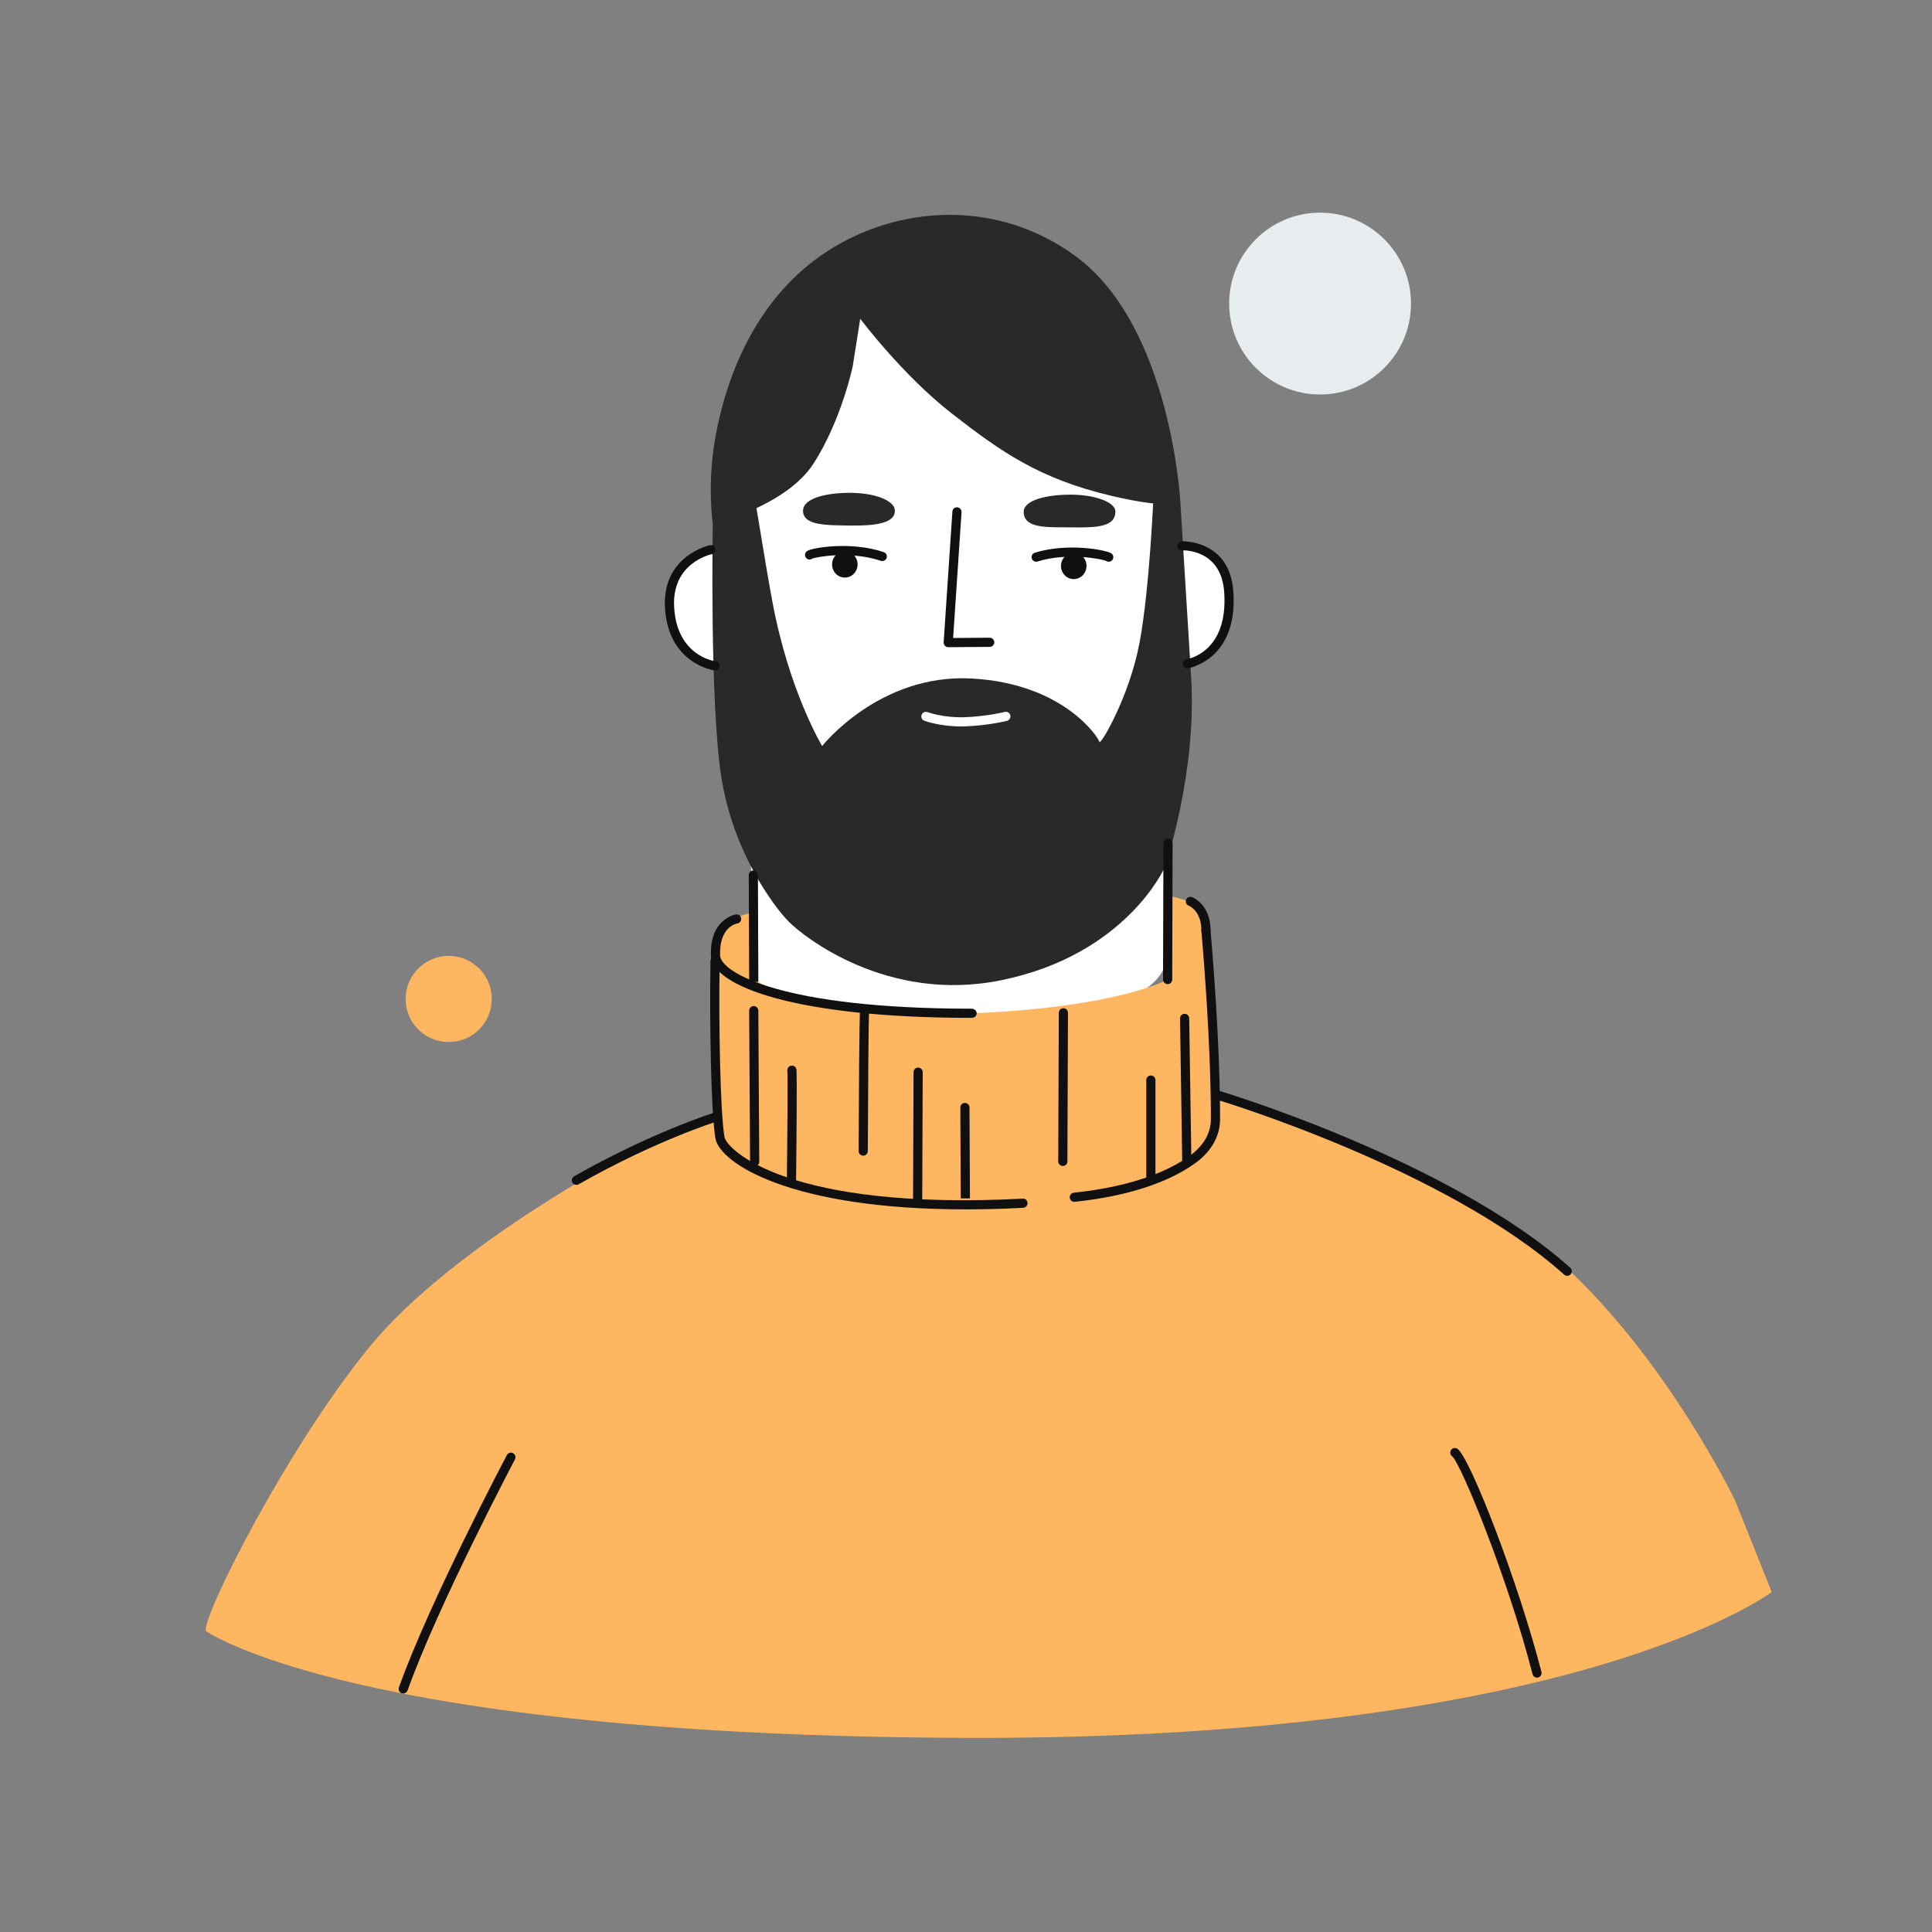 <?xml version="1.0" encoding="utf-8"?>
<!-- Generator: Adobe Illustrator 23.0.3, SVG Export Plug-In . SVG Version: 6.00 Build 0)  -->
<svg version="1.1" xmlns="http://www.w3.org/2000/svg" xmlns:xlink="http://www.w3.org/1999/xlink" x="0px" y="0px" width="158px"
	 height="158px" viewBox="0 0 158 158" enable-background="new 0 0 158 158" xml:space="preserve">
<rect x="0" y="0" width="158" height="158" fill="#808080" stroke="none"/>
<g id="Слой_1">
</g>
<g id="Слой_4">
</g>
<g id="Слой_5">
</g>
<g id="пойнты">
	<g>
		<circle fill="#E7ECEE" cx="107.957" cy="24.826" r="7.435"/>
	</g>
	<g>
		<path fill="#FFFFFF" d="M61.641,80.011l-0.289-12.02L58.48,54.456c0,0-3.717-0.518-3.753-5.23
			c-0.031-3.944,4.355-4.253,4.355-4.253S58.217,29.63,66.043,23.37c7.905-6.324,20.348-6.065,25.239,2.543
			c4.263,7.502,4.882,18.718,4.882,18.718s4.308-0.242,4.446,4.553c0.139,4.795-3.876,5.139-3.876,5.139l-1.525,13.092l0.06,11.447
			c0,0-0.448,4.788-15.806,4.606S61.641,80.011,61.641,80.011z"/>
	</g>
	<g>
		<path fill="#292929" d="M58.292,42.845c0,0,6.017-1.429,8.277-4.989c2.26-3.56,3.163-7.877,3.163-7.877l0.619-3.908
			c0,0,3.478,4.631,7.485,7.744c4.007,3.113,7.143,5.348,13.095,6.743c4.796,1.124,5.603,0.523,5.603,0.523
			s-0.75-14.385-8.566-20.125c-6.207-4.558-13.973-4.21-19.753-0.756s-8.629,9.609-9.707,15.538
			C57.809,39.578,58.292,42.845,58.292,42.845z"/>
	</g>
	<g>
		<path fill="#292929" d="M58.292,42.845c0,0-0.263,14.687,0.708,20.764s4.254,10.485,5.478,11.739
			c1.224,1.254,8.082,6.705,17.372,4.822c10.28-2.083,13.411-9.257,13.411-9.257s2.637-7.674,2.152-15.522
			c-0.459-7.425-0.881-14.31-0.881-14.31l-2.185-0.82c0,0-0.311,7.769-1.147,12.26s-3.227,8.48-3.288,8.154
			c-0.061-0.327-2.883-4.77-10.444-5.186c-7.561-0.416-12.232,5.521-12.232,5.521s-2.694-4.444-4.065-11.78
			c-0.729-3.903-1.459-8.953-1.527-8.693C61.577,40.796,58.292,42.845,58.292,42.845z"/>
	</g>
	<g>
		<path fill="#292929" d="M73.176,41.684c0.107,1.12-1.607,1.318-3.57,1.295S65.652,43,65.674,41.758
			c0.019-1.045,2-1.476,3.963-1.453S73.106,40.949,73.176,41.684z"/>
	</g>
	<g>
		<path fill="#292929" d="M91.219,41.833c-0.001,1.297-1.607,1.318-3.57,1.295c-1.963-0.023-3.866,0.133-3.931-1.221
			c-0.05-1.044,2-1.476,3.963-1.453S91.22,41.095,91.219,41.833z"/>
	</g>
	<g>
		<path fill="#FFB660" d="M16.829,133.378c-0.289-1.175,6.611-14.942,13.392-23.232S51.51,94.281,51.51,94.281l7.001-2.922
			l0.005-13.211c0,0,0.579-1.758,1.071-2.539s2.054-0.978,2.054-0.978v5.38c0,0,3.62,3.424,17.857,2.855
			c11.94-0.477,15.991-2.757,15.991-2.757l-0.033-6.848c0,0,2.898,0.329,3.261,2.054c0.522,2.478,0.978,14.283,0.978,14.283
			s19.7,6.114,28.182,13.874s14.014,19.227,14.014,19.227l2.999,7.497c0,0-15.889,12.118-65.976,11.928
			C28.829,141.934,16.829,133.378,16.829,133.378z"/>
	</g>
	<g>
		<path fill="#101010" d="M58.479,54.832c-0.015,0-0.03-0.001-0.046-0.003c-0.038-0.004-3.833-0.526-4.054-5.204
			c-0.198-4.189,3.641-5.033,3.68-5.041c0.208-0.041,0.4,0.089,0.442,0.291c0.043,0.202-0.087,0.401-0.289,0.444
			c-0.133,0.028-3.251,0.731-3.083,4.271c0.189,4.031,3.266,4.478,3.396,4.495c0.205,0.027,0.351,0.214,0.324,0.419
			C58.827,54.693,58.666,54.832,58.479,54.832z"/>
	</g>
	<g>
		<path fill="#101010" d="M97.094,54.659c-0.183,0-0.342-0.133-0.37-0.319c-0.031-0.204,0.109-0.395,0.313-0.427
			c0.141-0.022,3.428-0.594,3.078-5.498c-0.251-3.513-3.326-3.413-3.444-3.405c-0.19,0.022-0.383-0.15-0.393-0.357
			c-0.009-0.207,0.15-0.382,0.357-0.392c0.049,0.002,3.926-0.137,4.228,4.1c0.401,5.618-3.674,6.287-3.715,6.293
			C97.13,54.658,97.111,54.659,97.094,54.659z"/>
	</g>
	<g>
		<path fill="#101010" d="M77.547,52.927c-0.104,0-0.202-0.042-0.272-0.118c-0.072-0.076-0.108-0.178-0.102-0.282l0.714-10.688
			c0.013-0.207,0.177-0.367,0.399-0.349c0.206,0.014,0.362,0.192,0.349,0.399l-0.687,10.285l2.988-0.022c0.001,0,0.002,0,0.003,0
			c0.206,0,0.373,0.166,0.375,0.372c0.002,0.207-0.165,0.376-0.372,0.378l-3.393,0.025C77.549,52.927,77.548,52.927,77.547,52.927z"
			/>
	</g>
	<g>
		<path fill="#101010" d="M72.152,45.884c-0.04,0-0.08-0.006-0.12-0.02c-2.474-0.837-5.33-0.313-5.616-0.173
			c-0.167,0.122-0.39,0.078-0.512-0.089s-0.074-0.409,0.093-0.532c0.382-0.279,3.598-0.823,6.275,0.083
			c0.196,0.066,0.302,0.279,0.235,0.476C72.455,45.786,72.309,45.884,72.152,45.884z"/>
	</g>
	<g>
		
			<ellipse transform="matrix(0.012 -1 1 0.012 22.105 114.684)" fill="#101010" cx="69.079" cy="46.158" rx="1.076" ry="1.043"/>
	</g>
	<g>
		<path fill="#101010" d="M90.675,45.941c-0.073,0-0.146-0.021-0.211-0.065c-0.312-0.152-3.134-0.729-5.613,0.043
			c-0.195,0.064-0.407-0.048-0.47-0.246c-0.062-0.198,0.049-0.408,0.247-0.47c2.695-0.842,5.899-0.222,6.275,0.065
			c0.164,0.126,0.195,0.361,0.069,0.526C90.898,45.891,90.787,45.941,90.675,45.941z"/>
	</g>
	<g>
		
			<ellipse transform="matrix(0.012 -1 1 0.012 40.476 133.523)" fill="#101010" cx="87.796" cy="46.282" rx="1.076" ry="1.043"/>
	</g>
	<g>
		<path fill="#FFFFFF" d="M78.588,59.408c-1.734,0-2.944-0.448-2.998-0.468c-0.194-0.073-0.292-0.289-0.219-0.482
			c0.072-0.194,0.289-0.291,0.482-0.22c0.013,0.004,1.286,0.477,3.026,0.415c1.785-0.056,3.274-0.426,3.289-0.43
			c0.205-0.051,0.404,0.072,0.455,0.272s-0.071,0.404-0.271,0.455c-0.063,0.016-1.579,0.393-3.449,0.453
			C78.797,59.406,78.691,59.408,78.588,59.408z"/>
	</g>
	<g>
		<path fill="#101010" d="M61.267,80.307c0,0-0.034-8.417-0.033-8.742c0.001-0.207,0.168-0.374,0.375-0.374h0.001
			c0.207,0,0.375,0.169,0.374,0.376c-0.001,0.326,0.033,8.736,0.033,8.736L61.267,80.307z"/>
	</g>
	<g>
		<path fill="#101010" d="M95.489,80.483L95.489,80.483c-0.208-0.001-0.376-0.169-0.375-0.376l0.032-11.152
			c0.001-0.207,0.168-0.374,0.375-0.374h0.001c0.207,0,0.375,0.169,0.374,0.376l-0.032,11.152
			C95.863,80.316,95.696,80.483,95.489,80.483z"/>
	</g>
	<g>
		<g>
			<path fill="#101010" d="M98.623,76.474c-0.001,0-0.001,0-0.002,0c-0.207-0.001-0.374-0.169-0.373-0.376
				c0.007-1.599-0.992-2.013-1.034-2.03c-0.191-0.076-0.288-0.292-0.215-0.484c0.074-0.191,0.285-0.29,0.479-0.218
				c0.063,0.023,1.528,0.592,1.52,2.734C98.997,76.307,98.829,76.474,98.623,76.474z"/>
		</g>
		<g>
			<path fill="#101010" d="M79.451,83.241c-14.513,0-21.22-2.632-21.311-5.079c-0.113-3.038,2.024-3.378,2.046-3.381
				c0.2-0.034,0.395,0.113,0.424,0.318c0.029,0.204-0.111,0.393-0.314,0.424l0,0c-0.061,0.01-1.493,0.271-1.405,2.611
				c0.053,1.423,5.149,4.357,20.56,4.357c0.223,0.001,0.423,0.151,0.423,0.375C79.873,83.088,79.689,83.247,79.451,83.241z"/>
		</g>
		<g>
			<path fill="#101010" d="M78.964,98.903c-14.438,0-20.114-3.83-20.455-5.794c-0.35-2.007-0.494-9.256-0.405-14.507
				c0.004-0.205,0.171-0.369,0.375-0.369c0.002,0,0.004,0,0.007,0c0.207,0.003,0.372,0.174,0.368,0.381
				c-0.089,5.218,0.052,12.4,0.394,14.365c0.179,1.029,5.142,6.042,24.386,5.048c0.233-0.026,0.384,0.148,0.394,0.354
				c0.011,0.207-0.147,0.384-0.354,0.394C82.009,98.863,80.44,98.903,78.964,98.903z"/>
		</g>
		<g>
			<path fill="#101010" d="M61.716,95.381c-0.206,0-0.374-0.166-0.375-0.373l-0.074-12.354c-0.001-0.207,0.166-0.376,0.373-0.377
				c0,0,0.001,0,0.002,0c0.206,0,0.374,0.166,0.375,0.373l0.074,12.354c0.001,0.207-0.166,0.376-0.373,0.377
				C61.718,95.381,61.717,95.381,61.716,95.381z"/>
		</g>
		<g>
			<path fill="#101010" d="M64.725,96.97c-0.001,0-0.003,0-0.005,0c-0.207-0.003-0.372-0.172-0.37-0.38
				c0.04-3.421,0.084-8.646,0.039-9.015c-0.023-0.199,0.111-0.391,0.31-0.424c0.207-0.025,0.387,0.088,0.428,0.284
				c0.07,0.332,0.005,6.52-0.026,9.164C65.097,96.805,64.93,96.97,64.725,96.97z"/>
		</g>
		<g>
			<path fill="#101010" d="M86.918,95.355L86.918,95.355c-0.209-0.001-0.376-0.169-0.375-0.376l0.046-12.151
				c0.001-0.207,0.169-0.374,0.375-0.374h0.001c0.208,0.001,0.375,0.169,0.374,0.376l-0.046,12.151
				C87.292,95.188,87.124,95.355,86.918,95.355z"/>
		</g>
		<g>
			<path fill="#101010" d="M97.055,95.256c-0.204,0-0.372-0.164-0.375-0.369c-0.007-0.463-0.177-11.342-0.176-11.603
				c0.001-0.207,0.169-0.374,0.375-0.374h0.001c0.208,0.001,0.375,0.169,0.374,0.376c-0.001,0.204,0.114,7.67,0.176,11.589
				c0.003,0.207-0.162,0.378-0.369,0.381C97.059,95.256,97.057,95.256,97.055,95.256z"/>
		</g>
		<g>
			<path fill="#101010" d="M93.744,96.348c0,0-0.001-7.761,0-8.022c0.001-0.207,0.169-0.374,0.375-0.374h0.001
				c0.208,0.001,0.375,0.169,0.374,0.376c-0.001,0.262,0,8.021,0,8.021H93.744z"/>
		</g>
		<g>
			<path fill="#101010" d="M87.858,98.288c-0.183,0-0.343-0.133-0.371-0.318c-0.03-0.205,0.11-0.396,0.314-0.428l0.219-0.025
				c3.963-0.437,7.173-1.473,9.283-2.996c1.113-0.803,1.719-1.852,1.724-2.968c0.005-1.445-0.035-6.832-0.778-15.422
				c-0.018-0.206,0.136-0.388,0.342-0.406c0.196-0.024,0.388,0.135,0.406,0.341c0.745,8.621,0.785,14.035,0.78,15.489
				c-0.006,1.362-0.722,2.627-2.017,3.56c-2.233,1.613-5.566,2.696-9.658,3.146l-0.188,0.022
				C87.896,98.287,87.877,98.288,87.858,98.288z"/>
		</g>
		<g>
			<path fill="#101010" d="M70.595,94.51L70.595,94.51c-0.209-0.001-0.376-0.169-0.375-0.376c0.013-3.371,0.05-11.248,0.122-11.577
				c0.044-0.202,0.239-0.331,0.446-0.286c0.197,0.043,0.324,0.234,0.289,0.432c-0.049,0.436-0.091,7.068-0.107,11.434
				C70.969,94.343,70.801,94.51,70.595,94.51z"/>
		</g>
		<g>
			<path fill="#101010" d="M75.045,98.446L75.045,98.446c-0.209-0.001-0.376-0.169-0.375-0.376l0.04-10.388
				c0.001-0.207,0.169-0.374,0.375-0.374h0.001c0.208,0.001,0.375,0.169,0.374,0.376l-0.04,10.388
				C75.419,98.279,75.251,98.446,75.045,98.446z"/>
		</g>
		<g>
			<path fill="#101010" d="M78.573,98.008c0,0-0.038-7.175-0.037-7.436c0.001-0.207,0.169-0.374,0.375-0.374h0.001
				c0.208,0.001,0.375,0.169,0.374,0.376c-0.001,0.261,0.037,7.43,0.037,7.43L78.573,98.008z"/>
		</g>
	</g>
	<g>
		<path fill="#101010" d="M47.139,96.899c-0.13,0-0.257-0.068-0.326-0.189c-0.103-0.181-0.039-0.409,0.141-0.512
			C53.305,92.587,58.351,91.016,58.4,91c0.2-0.064,0.408,0.05,0.469,0.248s-0.05,0.408-0.248,0.469
			c-0.05,0.016-5.022,1.565-11.297,5.134C47.266,96.884,47.202,96.899,47.139,96.899z"/>
	</g>
	<g>
		<path fill="#101010" d="M128.169,104.337c-0.089,0-0.179-0.031-0.25-0.096c-9.624-8.63-28.145-14.229-28.331-14.284
			c-0.198-0.06-0.312-0.269-0.252-0.467c0.06-0.197,0.266-0.311,0.467-0.252c0.188,0.056,18.869,5.703,28.616,14.444
			c0.154,0.139,0.167,0.375,0.029,0.529C128.374,104.295,128.271,104.337,128.169,104.337z"/>
	</g>
	<g>
		<path fill="#101010" d="M32.979,138.494c-0.042,0-0.084-0.007-0.126-0.021c-0.195-0.069-0.297-0.284-0.228-0.479
			c2.485-6.978,8.763-18.875,8.826-18.995c0.096-0.184,0.324-0.254,0.506-0.155c0.184,0.097,0.254,0.323,0.156,0.507
			c-0.063,0.118-6.314,11.969-8.781,18.896C33.277,138.398,33.133,138.494,32.979,138.494z"/>
	</g>
	<g>
		<path fill="#101010" d="M125.697,137.197c-0.167,0-0.319-0.112-0.363-0.281c-2.083-8.067-5.884-17.238-6.567-17.813
			c-0.172-0.116-0.215-0.347-0.099-0.519c0.114-0.172,0.352-0.215,0.523-0.1c1.007,0.676,4.936,10.757,6.869,18.243
			c0.052,0.2-0.069,0.405-0.27,0.457C125.76,137.193,125.729,137.197,125.697,137.197z"/>
	</g>
	<g>
		<circle fill="#FFB660" cx="36.696" cy="81.696" r="3.522"/>
	</g>
</g>
</svg>
